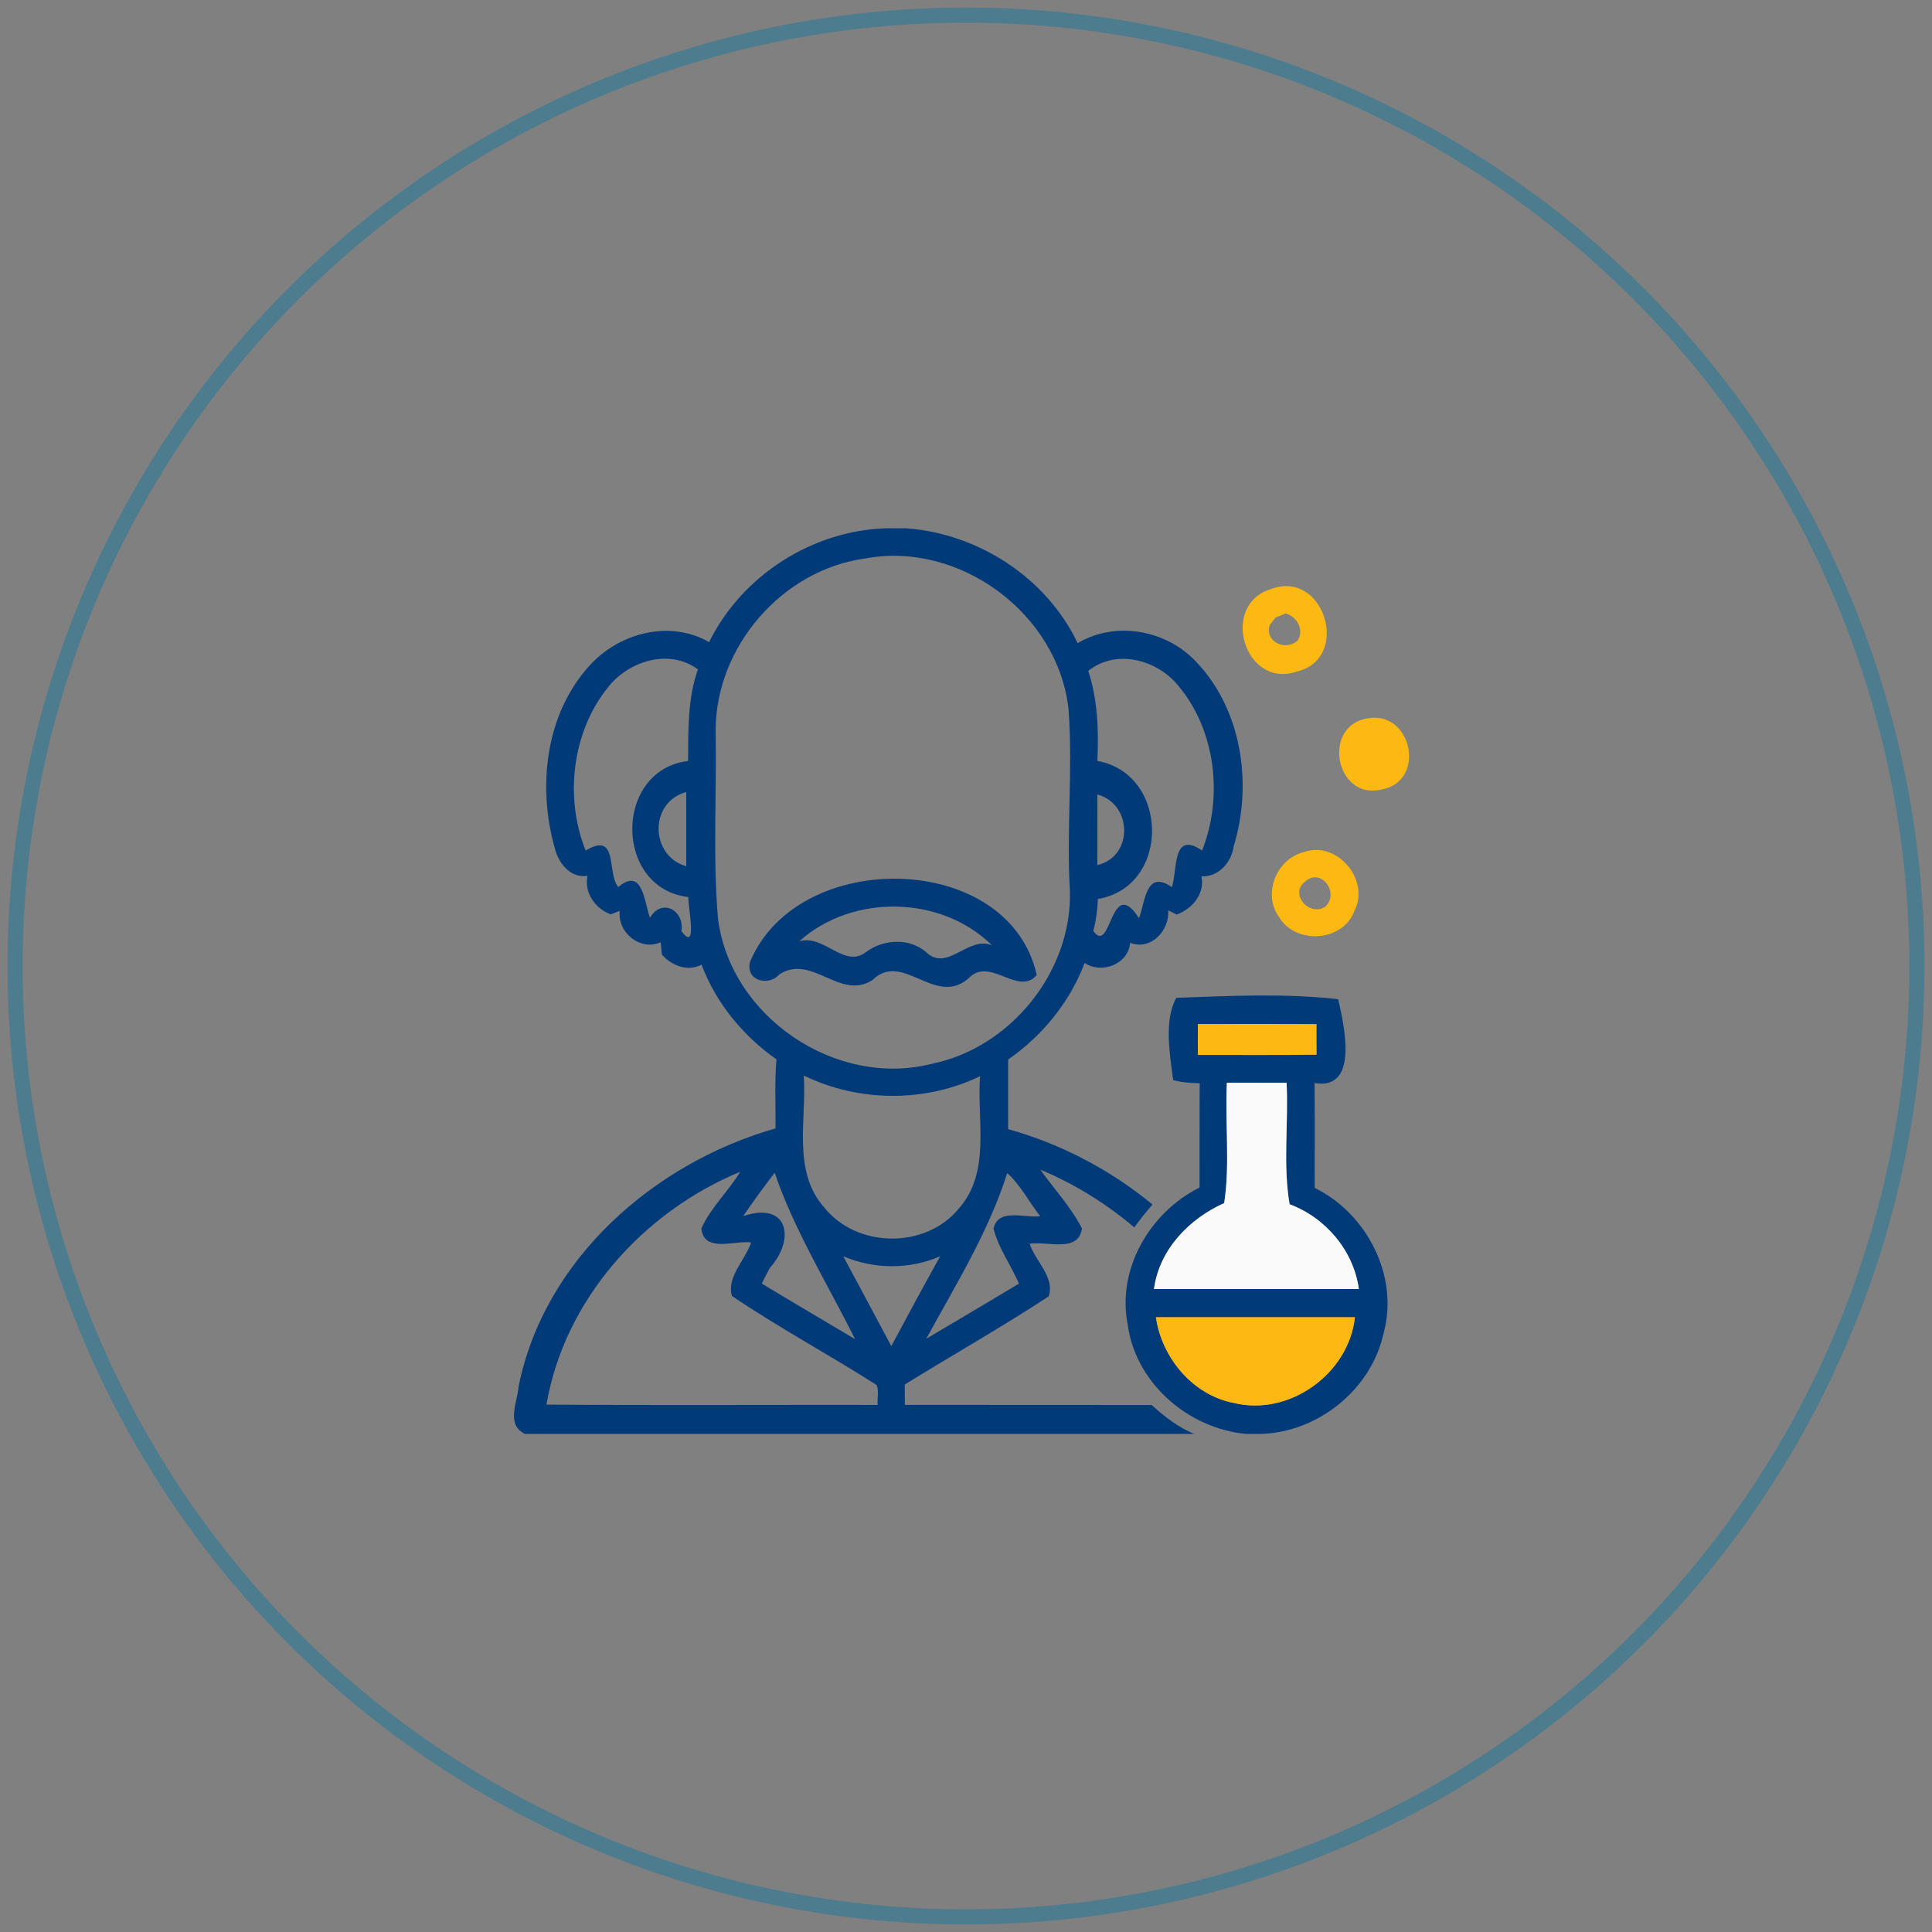 <?xml version="1.0" encoding="UTF-8"?>
<svg width="128px" height="128px" viewBox="0 0 128 128" version="1.1" xmlns="http://www.w3.org/2000/svg" xmlns:xlink="http://www.w3.org/1999/xlink">
    <rect x="0" y="0" width="128" height="128" fill="#808080" stroke="none"/>
    <!-- Generator: Sketch 54.1 (76490) - https://sketchapp.com -->
    <title>Group 26</title>
    <desc>Created with Sketch.</desc>
    <g id="Page-1" stroke="none" stroke-width="1" fill="none" fill-rule="evenodd">
        <g id="Home_2" transform="translate(-959, -7758)">
            <g id="Group-26" transform="translate(960, 7759)">
                <circle id="Oval-Copy-13" stroke="#0076A3" opacity="0.4" cx="63" cy="63" r="63"></circle>
                <g id="1" transform="translate(33, 34)" fill-rule="nonzero">
                    <path d="M24.752,0 L26.027,0 C30.805,0.344 35.323,3.264 37.397,7.611 C39.867,6.144 43.147,6.709 45.133,8.728 C48.269,11.896 49.013,16.909 47.733,21.075 C47.592,22.131 46.728,23.123 45.6,23.059 C45.835,24.221 44.995,25.208 43.96,25.592 C43.819,25.52 43.539,25.379 43.397,25.307 C43.491,26.648 42.259,27.995 40.872,27.464 C40.76,28.88 38.989,29.555 37.859,28.8 C36.883,31.389 35.061,33.621 32.792,35.195 C32.787,36.733 32.789,38.269 32.792,39.808 C36.283,40.781 39.56,42.499 42.357,44.803 C41.928,45.288 41.531,45.795 41.152,46.32 C39.283,44.739 37.184,43.427 34.923,42.493 C35.843,43.781 36.96,44.976 37.68,46.381 C37.477,48.035 35.331,47.211 34.216,47.4 C34.584,48.547 35.912,49.629 35.475,50.891 C32.363,52.928 29.112,54.771 25.941,56.728 C25.944,57.176 25.947,57.627 25.949,58.077 C31.4,58.088 36.853,58.075 42.304,58.085 C43.139,58.853 44.056,59.557 45.109,60 L0.557,60 L0.779,59.997 C-0.501,59.395 0.283,57.885 0.36,56.859 C2.048,48.424 9.328,42.056 17.379,39.76 C17.4,38.237 17.312,36.709 17.443,35.189 C15.232,33.632 13.44,31.456 12.48,28.917 C11.541,29.384 10.512,28.984 9.851,28.245 C9.832,28.043 9.795,27.635 9.776,27.429 C8.413,28.021 6.909,26.8 7.059,25.349 C6.859,25.424 6.661,25.501 6.461,25.579 C5.424,25.189 4.696,24.152 4.923,23.024 C3.829,23.211 3.008,22.208 2.771,21.245 C1.597,17.16 2.115,12.304 5.077,9.08 C7.019,6.931 10.384,6.043 12.979,7.544 C15.157,3.128 19.824,0.131 24.752,0 L24.752,0 Z M23.304,2.003 C17.835,2.755 13.451,7.813 13.413,13.323 C13.491,17.488 13.219,21.675 13.565,25.827 C14.365,32.352 21.365,37.099 27.736,35.48 C32.949,34.416 37.005,29.4 36.888,24.072 C36.64,20.051 37.093,16.013 36.795,12 C36.109,5.659 29.573,0.819 23.304,2.003 L23.304,2.003 Z M6.28,10.536 C3.891,13.509 3.395,17.845 4.8,21.352 C7.011,20.032 6.179,22.872 6.963,23.768 C8.589,22.387 8.696,24.829 9.061,25.805 C9.859,24.456 11.368,25.336 11.144,26.683 C12.232,28.157 11.592,25.179 11.603,24.432 C6.659,23.851 6.653,16.021 11.587,15.416 C11.605,13.381 11.547,11.301 12.24,9.349 C10.333,7.944 7.651,8.787 6.28,10.536 L6.28,10.536 Z M38.101,9.448 C38.725,11.376 38.8,13.403 38.701,15.411 C43.475,16.269 43.581,23.741 38.736,24.56 C38.709,25.275 38.619,25.989 38.432,26.683 C39.637,28.349 39.557,22.888 41.459,25.829 C41.88,24.773 41.901,22.568 43.635,23.773 C44.024,22.709 43.627,19.973 45.64,21.349 C47.056,17.797 46.544,13.344 44.029,10.387 C42.616,8.688 39.936,7.976 38.101,9.448 L38.101,9.448 Z M11.467,22.392 C11.467,20.752 11.467,19.115 11.464,17.477 C9.005,18.131 9.043,21.701 11.467,22.392 L11.467,22.392 Z M38.704,17.637 C38.701,19.197 38.715,20.755 38.699,22.315 C41.112,21.752 41.029,18.256 38.704,17.637 L38.704,17.637 Z M19.253,36.256 C19.451,39.168 18.467,42.597 20.616,45.005 C22.781,47.72 27.368,47.755 29.547,45.04 C31.664,42.619 30.709,39.211 30.933,36.301 C27.293,38.061 22.88,38.027 19.253,36.256 L19.253,36.256 Z M32.731,42.72 C31.493,46.624 29.315,50.123 27.368,53.696 C29.419,52.483 31.469,51.269 33.512,50.043 C32.979,48.821 32.152,47.696 31.824,46.4 C32.128,45.003 33.907,45.715 34.915,45.579 C34.187,44.645 33.587,43.475 32.731,42.72 L32.731,42.72 Z M2.205,58.059 C9.52,58.112 16.835,58.069 24.147,58.08 C24.104,57.645 24.253,57.157 24.075,56.757 C20.912,54.744 17.587,52.955 14.491,50.859 C14.131,49.589 15.376,48.491 15.763,47.317 C14.672,47.168 12.629,48.029 12.469,46.389 C13.085,45.005 14.259,43.928 15.045,42.632 C8.613,45.285 3.395,51.107 2.205,58.059 L2.205,58.059 Z M15.237,45.571 C18.24,44.565 18.709,47.104 17.008,48.997 C16.821,49.341 16.64,49.688 16.467,50.04 C18.52,51.28 20.592,52.493 22.653,53.725 C20.837,50.075 18.656,46.576 17.323,42.699 C16.605,43.637 15.904,44.592 15.237,45.571 L15.237,45.571 Z M21.867,48.229 C22.928,50.213 23.995,52.197 25.051,54.184 C26.117,52.192 27.189,50.205 28.288,48.232 C26.253,49.12 23.901,49.099 21.867,48.229 Z" id="Shape" fill="#003A78"></path>
                    <path d="M43.931,31.109 C47.451,30.979 51.176,30.797 54.661,31.203 C55.005,32.797 56.112,37.256 53.093,36.755 C53.115,39.069 53.101,41.387 53.101,43.701 C56.565,45.4 58.704,49.555 57.664,53.339 C56.848,57.051 53.347,59.88 49.56,60 L48.552,60 C44.728,59.643 41.235,56.635 40.715,52.765 C39.979,49.077 42.187,45.315 45.475,43.677 C45.48,41.376 45.467,39.072 45.483,36.768 C44.891,36.752 44.296,36.717 43.723,36.557 C43.507,34.835 43.104,32.632 43.931,31.109 L43.931,31.109 Z M45.365,32.843 C45.357,33.525 45.357,34.208 45.365,34.891 C47.984,34.883 50.603,34.912 53.224,34.875 C53.216,34.203 53.216,33.528 53.219,32.856 C50.6,32.827 47.984,32.848 45.365,32.843 L45.365,32.843 Z M47.104,44.707 C44.779,45.752 42.808,47.781 42.453,50.4 C46.979,50.4 51.504,50.4 56.029,50.4 C55.677,47.853 53.829,45.677 51.44,44.784 C50.987,42.155 51.373,39.411 51.24,36.739 C49.92,36.736 48.603,36.739 47.283,36.733 C47.149,39.376 47.504,42.133 47.104,44.707 L47.104,44.707 Z M42.581,52.267 C42.968,54.96 45.024,57.432 47.749,57.952 C51.429,58.853 55.368,56.008 55.768,52.267 C51.371,52.267 46.976,52.267 42.581,52.267 Z" id="Shape" fill="#003A78"></path>
                    <path d="M47.104,44.707 C47.504,42.133 47.149,39.376 47.283,36.733 C48.603,36.739 49.92,36.736 51.24,36.739 C51.373,39.411 50.987,42.155 51.44,44.784 C53.829,45.677 55.677,47.853 56.029,50.4 C51.504,50.4 46.979,50.4 42.453,50.4 C42.808,47.781 44.779,45.752 47.104,44.707 Z" id="Path" fill="#FAFAFA"></path>
                    <path d="M42.581,52.267 C46.976,52.267 51.371,52.267 55.768,52.267 C55.368,56.008 51.429,58.853 47.749,57.952 C45.024,57.432 42.968,54.96 42.581,52.267 Z" id="Path" fill="#FDB811"></path>
                    <path d="M50.203,4.029 C53.736,2.683 55.552,8.64 51.909,9.496 C48.456,10.661 46.784,5.067 50.203,4.029 L50.203,4.029 Z M50.512,5.909 C50.413,6.032 50.221,6.277 50.125,6.403 C49.757,7.549 51.232,8.176 51.992,7.416 C52.405,6.696 51.936,5.869 51.181,5.643 C50.957,5.733 50.733,5.821 50.512,5.909 Z" id="Shape" fill="#FDB811"></path>
                    <path d="M56.629,12.587 C59.539,12.075 60.525,16.725 57.568,17.299 C54.485,18.085 53.523,13.067 56.629,12.587 L56.629,12.587 Z" id="Shape" fill="#FDB811"></path>
                    <path d="M15.704,28.696 C18.904,21.117 32.864,21.379 34.688,29.603 C33.427,31.045 31.557,28.293 30.136,29.848 C27.915,31.709 25.805,27.963 23.792,29.939 C21.632,31.304 19.789,28.16 17.624,29.56 C16.893,30.4 15.339,29.941 15.704,28.696 L15.704,28.696 Z M18.96,27.357 C20.645,26.883 21.971,29.277 23.469,28.008 C24.619,27.216 26.267,27.141 27.357,28.08 C28.757,29.435 30.128,26.979 31.72,27.629 C28.36,24.304 22.472,24.208 18.96,27.357 Z" id="Shape" fill="#003A78"></path>
                    <path d="M52.363,21.459 C54.539,20.653 56.781,23.269 55.749,25.315 C55.016,27.397 51.856,27.621 50.744,25.763 C49.629,24.243 50.565,21.907 52.363,21.459 L52.363,21.459 Z M52.477,23.397 C51.373,24.221 52.787,25.789 53.819,25.056 C54.76,24.149 53.528,22.464 52.477,23.397 Z" id="Shape" fill="#FDB811"></path>
                    <path d="M45.365,32.843 C47.984,32.848 50.6,32.827 53.219,32.856 C53.216,33.528 53.216,34.203 53.224,34.875 C50.603,34.912 47.984,34.883 45.365,34.891 C45.357,34.208 45.357,33.525 45.365,32.843 Z" id="Path" fill="#FDB811"></path>
                </g>
            </g>
        </g>
    </g>
</svg>